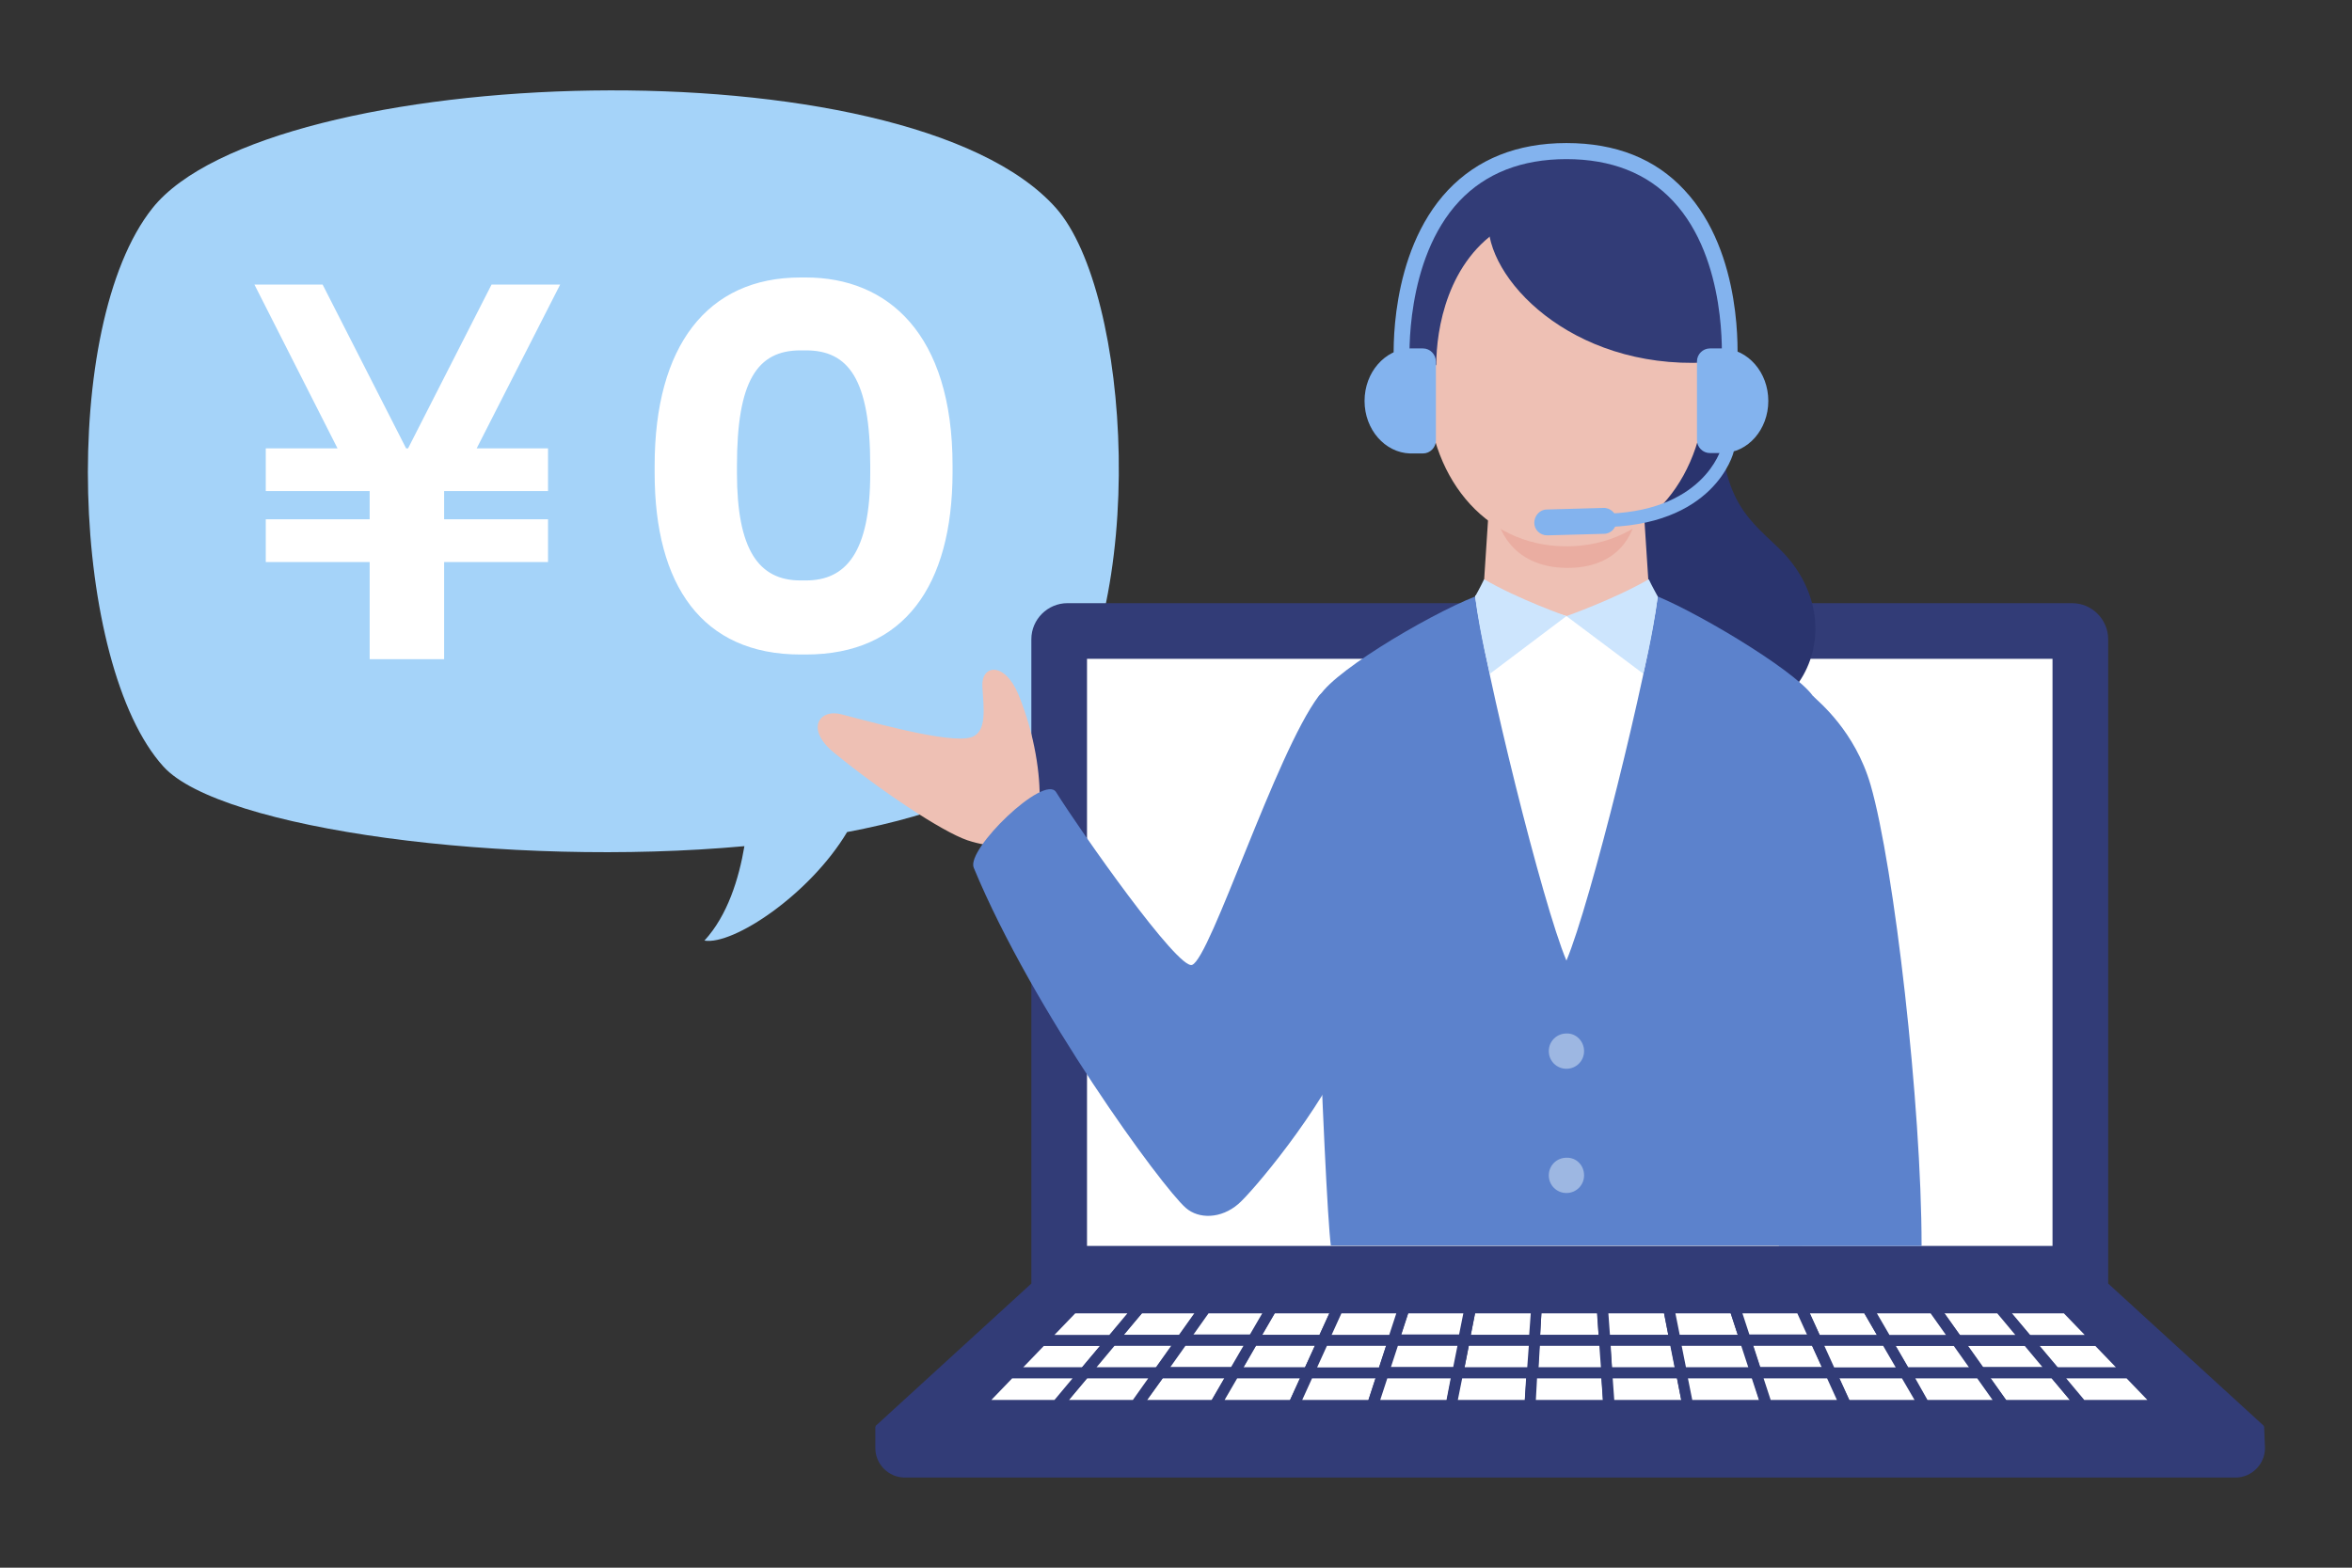 <?xml version="1.0" encoding="utf-8"?>
<!-- Generator: Adobe Illustrator 28.3.0, SVG Export Plug-In . SVG Version: 6.00 Build 0)  -->
<svg version="1.1" id="レイヤー_1" xmlns="http://www.w3.org/2000/svg" xmlns:xlink="http://www.w3.org/1999/xlink" x="0px"
	 y="0px" viewBox="0 0 600 400" style="enable-background:new 0 0 600 400;" xml:space="preserve">
<rect x="0" y="0" width="600" height="400" fill="#333333" stroke="none"/>
<style type="text/css">
	.st0{fill:none;}
	.st1{fill:#A5D3F9;}
	.st2{fill:#FFFFFF;}
	.st3{fill:#323C77;}
	.st4{fill:#EEC0B4;}
	.st5{fill:#5C82CC;}
	.st6{fill:#2A346E;}
	.st7{fill:#EAADA1;}
	.st8{fill:#83B3EE;}
	.st9{fill:#CDE5FD;}
	.st10{fill:#9DB7E2;}
</style>
<g>
	<rect class="st0" width="600" height="400"/>
</g>
<g>
	<g>
		<path class="st1" d="M269.4,53.1c-38-42.9-200.9-37.1-230.5,0c-23.9,30-20.8,116.5,2.8,142.5c14.5,16,87.9,25.8,148.2,20.3
			c-1.4,8.3-4.3,17.7-10.2,24.1c7.4,1.2,26.9-11.8,36.4-27.7c23.9-4.5,43.2-12.2,51.9-23.8C293.5,154.8,288.4,74.6,269.4,53.1z"/>
		<g>
			<g>
				<polygon class="st2" points="142.9,72.6 125.4,72.6 104.1,114.4 103.6,114.4 82.5,73 82.3,72.6 64.9,72.6 86.1,114.4 
					67.8,114.4 67.8,125.3 94.3,125.3 94.3,132.5 67.8,132.5 67.8,143.4 94.3,143.4 94.3,168.2 113.3,168.2 113.3,143.4 
					139.8,143.4 139.8,132.5 113.3,132.5 113.3,125.3 139.8,125.3 139.8,114.4 121.6,114.4 				"/>
			</g>
			<g>
				<path class="st2" d="M205.6,167h-1.4c-25.1,0-37.2-17.7-37.2-46.3v-1.9c0-30.5,13.4-48,37.2-48h1.4c20.8,0,37.4,14.3,37.4,48
					v1.9C242.9,149.4,230.7,167,205.6,167z M222,118.8c0-22.1-5.6-29.4-16.4-29.4h-1.4c-11.1,0-16.2,7.9-16.2,29.4v1.9
					c0,19.5,5.5,27.4,16.2,27.4h1.4c10.1,0,16.4-7,16.4-27.4V118.8z"/>
			</g>
		</g>
	</g>
	<g>
		<g>
			<path class="st3" d="M577.6,364.4c0-0.1,0-0.1,0-0.2c0,0,0-0.1,0-0.1c0-0.1-0.1-0.1-0.1-0.2c0,0,0,0,0-0.1c0,0,0,0,0,0
				l-39.7-36.3V163.1c0-5-4.1-9.2-9.2-9.2H272.3c-5,0-9.2,4.1-9.2,9.2v164.4l-39.7,36.3c0,0,0,0,0,0c0,0,0,0,0,0.1
				c0,0.1-0.1,0.1-0.1,0.2c0,0,0,0.1,0,0.1c0,0.1,0,0.1,0,0.2c0,0,0,0,0,0.1v5c0,4.1,3.4,7.5,7.5,7.5h339.5c4.1,0,7.5-3.4,7.5-7.5
				L577.6,364.4C577.6,364.4,577.6,364.4,577.6,364.4z"/>
			<rect x="277.3" y="168.1" class="st2" width="246.3" height="149.8"/>
			<g>
				<g>
					<polygon class="st2" points="391.9,333.7 391.4,342 409.4,342 408.8,333.7 					"/>
					<path class="st3" d="M409.4,343.4h-18c-0.4,0-0.8-0.2-1-0.4c-0.3-0.3-0.4-0.7-0.4-1.1l0.5-8.3c0-0.7,0.7-1.3,1.4-1.3h16.9
						c0.7,0,1.4,0.6,1.4,1.3l0.5,8.3c0,0.4-0.1,0.8-0.4,1.1C410.1,343.2,409.8,343.4,409.4,343.4z M392.9,340.6h14.9l-0.4-5.5h-14.2
						L392.9,340.6z"/>
				</g>
				<g>
					<polygon class="st2" points="408.8,333.7 409.4,342 427.3,342 425.7,333.7 					"/>
					<path class="st3" d="M427.3,343.4h-18c-0.7,0-1.4-0.6-1.4-1.3l-0.5-8.3c0-0.4,0.1-0.8,0.4-1.1c0.3-0.3,0.6-0.4,1-0.4h16.9
						c0.7,0,1.3,0.5,1.4,1.1l1.6,8.3c0.1,0.4,0,0.8-0.3,1.2C428.1,343.2,427.7,343.4,427.3,343.4z M410.7,340.6h14.9l-1.1-5.5h-14.2
						L410.7,340.6z"/>
				</g>
				<g>
					<polygon class="st2" points="524.1,350.3 543.1,350.3 535.1,342 517.1,342 					"/>
					<path class="st3" d="M543.1,351.7h-19c-0.4,0-0.8-0.2-1.1-0.5l-7-8.3c-0.4-0.4-0.4-1-0.2-1.5c0.2-0.5,0.7-0.8,1.3-0.8h18
						c0.4,0,0.8,0.2,1,0.4l8,8.3c0.4,0.4,0.5,1,0.3,1.5C544.2,351.4,543.7,351.7,543.1,351.7z M524.8,348.9h15l-5.3-5.5h-14.3
						L524.8,348.9z"/>
				</g>
				<g>
					<polygon class="st2" points="499.2,342 505.1,350.3 524.1,350.3 517.1,342 					"/>
					<path class="st3" d="M524.1,351.7h-19c-0.5,0-0.9-0.2-1.2-0.6l-5.9-8.3c-0.3-0.4-0.3-1-0.1-1.5c0.2-0.5,0.7-0.8,1.3-0.8h18
						c0.4,0,0.8,0.2,1.1,0.5l7,8.3c0.4,0.4,0.4,1,0.2,1.5C525.1,351.4,524.6,351.7,524.1,351.7z M505.8,348.9h15.3l-4.6-5.5h-14.6
						L505.8,348.9z"/>
				</g>
				<g>
					<polygon class="st2" points="517.1,342 535.1,342 527,333.7 510.1,333.7 					"/>
					<path class="st3" d="M535.1,343.4h-18c-0.4,0-0.8-0.2-1.1-0.5l-7-8.3c-0.4-0.4-0.4-1-0.2-1.5c0.2-0.5,0.7-0.8,1.3-0.8H527
						c0.4,0,0.8,0.2,1,0.4l8,8.3c0.4,0.4,0.5,1,0.3,1.5C536.2,343.1,535.6,343.4,535.1,343.4z M517.8,340.6h14l-5.3-5.5h-13.3
						L517.8,340.6z"/>
				</g>
				<g>
					<polygon class="st2" points="425.7,333.7 427.3,342 445.3,342 442.6,333.7 					"/>
					<path class="st3" d="M445.3,343.4h-18c-0.7,0-1.3-0.5-1.4-1.1l-1.6-8.3c-0.1-0.4,0-0.8,0.3-1.2c0.3-0.3,0.7-0.5,1.1-0.5h16.9
						c0.6,0,1.2,0.4,1.3,1l2.7,8.3c0.1,0.4,0.1,0.9-0.2,1.3C446.2,343.2,445.7,343.4,445.3,343.4z M428.5,340.6h14.8l-1.8-5.5h-14.1
						L428.5,340.6z"/>
				</g>
				<g>
					<polygon class="st2" points="375.1,333.7 373.5,342 391.4,342 391.9,333.7 					"/>
					<path class="st3" d="M391.4,343.4h-18c-0.4,0-0.8-0.2-1.1-0.5c-0.3-0.3-0.4-0.8-0.3-1.2l1.6-8.3c0.1-0.7,0.7-1.1,1.4-1.1h16.9
						c0.4,0,0.8,0.2,1,0.4c0.3,0.3,0.4,0.7,0.4,1.1l-0.5,8.3C392.8,342.8,392.2,343.4,391.4,343.4z M375.2,340.6h14.9l0.4-5.5h-14.2
						L375.2,340.6z"/>
				</g>
				<g>
					<polygon class="st2" points="517.1,342 510.1,333.7 493.3,333.7 499.2,342 					"/>
					<path class="st3" d="M517.1,343.4h-18c-0.5,0-0.9-0.2-1.2-0.6l-5.9-8.3c-0.3-0.4-0.3-1-0.1-1.5c0.2-0.5,0.7-0.8,1.3-0.8h16.9
						c0.4,0,0.8,0.2,1.1,0.5l7,8.3c0.4,0.4,0.4,1,0.2,1.5C518.2,343.1,517.7,343.4,517.1,343.4z M499.9,340.6h14.2l-4.6-5.5H496
						L499.9,340.6z"/>
				</g>
				<g>
					<polygon class="st2" points="481.2,342 486,350.3 505.1,350.3 499.2,342 					"/>
					<path class="st3" d="M505.1,351.7h-19c-0.5,0-1-0.3-1.2-0.7l-4.8-8.3c-0.3-0.4-0.3-1,0-1.4c0.3-0.4,0.7-0.7,1.2-0.7h18
						c0.5,0,0.9,0.2,1.2,0.6l5.9,8.3c0.3,0.4,0.3,1,0.1,1.5C506.1,351.4,505.6,351.7,505.1,351.7z M486.8,348.9h15.5l-3.9-5.5h-14.8
						L486.8,348.9z"/>
				</g>
				<g>
					<polygon class="st2" points="265.7,342 257.7,350.3 276.7,350.3 283.7,342 					"/>
					<path class="st3" d="M276.7,351.7h-19c-0.6,0-1.1-0.3-1.3-0.9c-0.2-0.5-0.1-1.1,0.3-1.5l8-8.3c0.3-0.3,0.6-0.4,1-0.4h18
						c0.5,0,1,0.3,1.3,0.8c0.2,0.5,0.2,1.1-0.2,1.5l-7,8.3C277.5,351.5,277.1,351.7,276.7,351.7z M261,348.9h15l4.6-5.5h-14.3
						L261,348.9z"/>
				</g>
				<g>
					<polygon class="st2" points="358.2,333.7 355.5,342 373.5,342 375.1,333.7 					"/>
					<path class="st3" d="M373.5,343.4h-18c-0.5,0-0.9-0.2-1.1-0.6c-0.3-0.4-0.3-0.8-0.2-1.3l2.7-8.3c0.2-0.6,0.7-1,1.3-1h16.9
						c0.4,0,0.8,0.2,1.1,0.5c0.3,0.3,0.4,0.8,0.3,1.2l-1.6,8.3C374.7,342.9,374.1,343.4,373.5,343.4z M357.4,340.6h14.8l1.1-5.5
						h-14.1L357.4,340.6z"/>
				</g>
				<g>
					<polygon class="st2" points="324.4,333.7 319.6,342 337.5,342 341.3,333.7 					"/>
					<path class="st3" d="M337.5,343.4h-18c-0.5,0-1-0.3-1.2-0.7c-0.3-0.4-0.3-1,0-1.4l4.8-8.3c0.3-0.4,0.7-0.7,1.2-0.7h16.9
						c0.5,0,0.9,0.2,1.2,0.6s0.3,0.9,0.1,1.3l-3.8,8.3C338.6,343.1,338.1,343.4,337.5,343.4z M322,340.6h14.6l2.5-5.5h-13.9
						L322,340.6z"/>
				</g>
				<g>
					<polygon class="st2" points="341.3,333.7 337.5,342 355.5,342 358.2,333.7 					"/>
					<path class="st3" d="M355.5,343.4h-18c-0.5,0-0.9-0.2-1.2-0.6c-0.3-0.4-0.3-0.9-0.1-1.3l3.8-8.3c0.2-0.5,0.7-0.8,1.3-0.8h16.9
						c0.5,0,0.9,0.2,1.1,0.6c0.3,0.4,0.3,0.8,0.2,1.3l-2.7,8.3C356.7,343,356.1,343.4,355.5,343.4z M339.7,340.6h14.7l1.8-5.5h-14
						L339.7,340.6z"/>
				</g>
				<g>
					<polygon class="st2" points="409.4,342 409.9,350.3 428.9,350.3 427.3,342 					"/>
					<path class="st3" d="M428.9,351.7h-19c-0.7,0-1.4-0.6-1.4-1.3l-0.5-8.3c0-0.4,0.1-0.8,0.4-1.1c0.3-0.3,0.6-0.4,1-0.4h18
						c0.7,0,1.3,0.5,1.4,1.1l1.6,8.3c0.1,0.4,0,0.8-0.3,1.2C429.8,351.5,429.4,351.7,428.9,351.7z M411.2,348.9h16l-1.1-5.5h-15.3
						L411.2,348.9z"/>
				</g>
				<g>
					<polygon class="st2" points="459.5,333.7 463.2,342 481.2,342 476.4,333.7 					"/>
					<path class="st3" d="M481.2,343.4h-18c-0.6,0-1.1-0.3-1.3-0.8l-3.8-8.3c-0.2-0.4-0.2-0.9,0.1-1.3c0.3-0.4,0.7-0.6,1.2-0.6h16.9
						c0.5,0,1,0.3,1.2,0.7l4.8,8.3c0.3,0.4,0.3,1,0,1.4C482.2,343.1,481.7,343.4,481.2,343.4z M464.2,340.6h14.6l-3.2-5.5h-13.9
						L464.2,340.6z"/>
				</g>
				<g>
					<polygon class="st2" points="481.2,342 499.2,342 493.3,333.7 476.4,333.7 					"/>
					<path class="st3" d="M499.2,343.4h-18c-0.5,0-1-0.3-1.2-0.7l-4.8-8.3c-0.3-0.4-0.3-1,0-1.4c0.3-0.4,0.7-0.7,1.2-0.7h16.9
						c0.5,0,0.9,0.2,1.2,0.6l5.9,8.3c0.3,0.4,0.3,1,0.1,1.5C500.2,343.1,499.7,343.4,499.2,343.4z M482,340.6h14.4l-3.9-5.5h-13.7
						L482,340.6z"/>
				</g>
				<g>
					<polygon class="st2" points="307.5,333.7 290.6,333.7 283.7,342 301.6,342 					"/>
					<path class="st3" d="M301.6,343.4h-18c-0.5,0-1-0.3-1.3-0.8c-0.2-0.5-0.2-1.1,0.2-1.5l7-8.3c0.3-0.3,0.7-0.5,1.1-0.5h16.9
						c0.5,0,1,0.3,1.3,0.8c0.2,0.5,0.2,1-0.1,1.5l-5.9,8.3C302.5,343.2,302.1,343.4,301.6,343.4z M286.7,340.6h14.2l3.9-5.5h-13.5
						L286.7,340.6z"/>
				</g>
				<g>
					<polygon class="st2" points="319.6,342 324.4,333.7 307.5,333.7 301.6,342 					"/>
					<path class="st3" d="M319.6,343.4h-18c-0.5,0-1-0.3-1.3-0.8c-0.2-0.5-0.2-1,0.1-1.5l5.9-8.3c0.3-0.4,0.7-0.6,1.2-0.6h16.9
						c0.5,0,1,0.3,1.2,0.7c0.3,0.4,0.3,1,0,1.4l-4.8,8.3C320.5,343.1,320.1,343.4,319.6,343.4z M304.4,340.6h14.4l3.2-5.5h-13.7
						L304.4,340.6z"/>
				</g>
				<g>
					<polygon class="st2" points="442.6,333.7 445.3,342 463.2,342 459.5,333.7 					"/>
					<path class="st3" d="M463.2,343.4h-18c-0.6,0-1.2-0.4-1.3-1l-2.7-8.3c-0.1-0.4-0.1-0.9,0.2-1.3c0.3-0.4,0.7-0.6,1.1-0.6h16.9
						c0.6,0,1.1,0.3,1.3,0.8l3.8,8.3c0.2,0.4,0.2,0.9-0.1,1.3C464.2,343.2,463.7,343.4,463.2,343.4z M446.3,340.6h14.7l-2.5-5.5h-14
						L446.3,340.6z"/>
				</g>
				<g>
					<polygon class="st2" points="283.7,342 276.7,350.3 295.7,350.3 301.6,342 					"/>
					<path class="st3" d="M295.7,351.7h-19c-0.5,0-1-0.3-1.3-0.8c-0.2-0.5-0.2-1.1,0.2-1.5l7-8.3c0.3-0.3,0.7-0.5,1.1-0.5h18
						c0.5,0,1,0.3,1.3,0.8c0.2,0.5,0.2,1-0.1,1.5l-5.9,8.3C296.6,351.5,296.2,351.7,295.7,351.7z M279.7,348.9H295l3.9-5.5h-14.6
						L279.7,348.9z"/>
				</g>
				<g>
					<polygon class="st2" points="445.3,342 448,350.3 467,350.3 463.2,342 					"/>
					<path class="st3" d="M467,351.7h-19c-0.6,0-1.2-0.4-1.3-1l-2.7-8.3c-0.1-0.4-0.1-0.9,0.2-1.3c0.3-0.4,0.7-0.6,1.1-0.6h18
						c0.6,0,1.1,0.3,1.3,0.8l3.8,8.3c0.2,0.4,0.2,0.9-0.1,1.3C467.9,351.5,467.5,351.7,467,351.7z M449,348.9h15.8l-2.5-5.5h-15.1
						L449,348.9z"/>
				</g>
				<g>
					<polygon class="st2" points="427.3,342 428.9,350.3 448,350.3 445.3,342 					"/>
					<path class="st3" d="M448,351.7h-19c-0.7,0-1.3-0.5-1.4-1.1l-1.6-8.3c-0.1-0.4,0-0.8,0.3-1.2c0.3-0.3,0.7-0.5,1.1-0.5h18
						c0.6,0,1.2,0.4,1.3,1l2.7,8.3c0.1,0.4,0.1,0.9-0.2,1.3C448.8,351.5,448.4,351.7,448,351.7z M430.1,348.9H446l-1.8-5.5H429
						L430.1,348.9z"/>
				</g>
				<g>
					<polygon class="st2" points="391.4,342 390.9,350.3 409.9,350.3 409.4,342 					"/>
					<path class="st3" d="M409.9,351.7h-19c-0.4,0-0.8-0.2-1-0.4c-0.3-0.3-0.4-0.7-0.4-1.1l0.5-8.3c0-0.7,0.7-1.3,1.4-1.3h18
						c0.7,0,1.4,0.6,1.4,1.3l0.5,8.3c0,0.4-0.1,0.8-0.4,1.1C410.7,351.6,410.3,351.7,409.9,351.7z M392.4,348.9h16l-0.4-5.5h-15.3
						L392.4,348.9z"/>
				</g>
				<g>
					<polygon class="st2" points="463.2,342 467,350.3 486,350.3 481.2,342 					"/>
					<path class="st3" d="M486,351.7h-19c-0.6,0-1.1-0.3-1.3-0.8l-3.8-8.3c-0.2-0.4-0.2-0.9,0.1-1.3c0.3-0.4,0.7-0.6,1.2-0.6h18
						c0.5,0,1,0.3,1.2,0.7l4.8,8.3c0.3,0.4,0.3,1,0,1.4C487,351.4,486.5,351.7,486,351.7z M467.9,348.9h15.7l-3.2-5.5h-15
						L467.9,348.9z"/>
				</g>
				<g>
					<polygon class="st2" points="319.6,342 314.7,350.3 333.8,350.3 337.5,342 					"/>
					<path class="st3" d="M333.8,351.7h-19c-0.5,0-1-0.3-1.2-0.7c-0.3-0.4-0.3-1,0-1.4l4.8-8.3c0.3-0.4,0.7-0.7,1.2-0.7h18
						c0.5,0,0.9,0.2,1.2,0.6c0.3,0.4,0.3,0.9,0.1,1.3l-3.8,8.3C334.8,351.4,334.3,351.7,333.8,351.7z M317.2,348.9h15.7l2.5-5.5h-15
						L317.2,348.9z"/>
				</g>
				<g>
					<polygon class="st2" points="337.5,342 333.8,350.3 352.8,350.3 355.5,342 					"/>
					<path class="st3" d="M352.8,351.7h-19c-0.5,0-0.9-0.2-1.2-0.6c-0.3-0.4-0.3-0.9-0.1-1.3l3.8-8.3c0.2-0.5,0.7-0.8,1.3-0.8h18
						c0.5,0,0.9,0.2,1.1,0.6c0.3,0.4,0.3,0.8,0.2,1.3l-2.7,8.3C354,351.3,353.4,351.7,352.8,351.7z M336,348.9h15.8l1.8-5.5h-15.1
						L336,348.9z"/>
				</g>
				<g>
					<polygon class="st2" points="301.6,342 295.7,350.3 314.7,350.3 319.6,342 					"/>
					<path class="st3" d="M314.7,351.7h-19c-0.5,0-1-0.3-1.3-0.8c-0.2-0.5-0.2-1,0.1-1.5l5.9-8.3c0.3-0.4,0.7-0.6,1.2-0.6h18
						c0.5,0,1,0.3,1.2,0.7c0.3,0.4,0.3,1,0,1.4L316,351C315.7,351.4,315.3,351.7,314.7,351.7z M298.5,348.9h15.5l3.2-5.5h-14.8
						L298.5,348.9z"/>
				</g>
				<g>
					<polygon class="st2" points="373.5,342 371.8,350.3 390.9,350.3 391.4,342 					"/>
					<path class="st3" d="M390.9,351.7h-19c-0.4,0-0.8-0.2-1.1-0.5c-0.3-0.3-0.4-0.8-0.3-1.2l1.6-8.3c0.1-0.7,0.7-1.1,1.4-1.1h18
						c0.4,0,0.8,0.2,1,0.4c0.3,0.3,0.4,0.7,0.4,1.1l-0.5,8.3C392.2,351.1,391.6,351.7,390.9,351.7z M373.6,348.9h16l0.4-5.5h-15.3
						L373.6,348.9z"/>
				</g>
				<g>
					<polygon class="st2" points="355.5,342 352.8,350.3 371.8,350.3 373.5,342 					"/>
					<path class="st3" d="M371.8,351.7h-19c-0.5,0-0.9-0.2-1.1-0.6c-0.3-0.4-0.3-0.8-0.2-1.3l2.7-8.3c0.2-0.6,0.7-1,1.3-1h18
						c0.4,0,0.8,0.2,1.1,0.5c0.3,0.3,0.4,0.8,0.3,1.2l-1.6,8.3C373.1,351.2,372.5,351.7,371.8,351.7z M354.8,348.9h15.9l1.1-5.5
						h-15.2L354.8,348.9z"/>
				</g>
				<g>
					<polygon class="st2" points="283.7,342 290.6,333.7 273.8,333.7 265.7,342 					"/>
					<path class="st3" d="M283.7,343.4h-18c-0.6,0-1.1-0.3-1.3-0.9c-0.2-0.5-0.1-1.1,0.3-1.5l8-8.3c0.3-0.3,0.6-0.4,1-0.4h16.9
						c0.5,0,1,0.3,1.3,0.8c0.2,0.5,0.2,1.1-0.2,1.5l-7,8.3C284.5,343.2,284.1,343.4,283.7,343.4z M269,340.6h14l4.6-5.5h-13.3
						L269,340.6z"/>
				</g>
				<g>
					<polygon class="st2" points="295.7,350.3 289.8,358.6 309.9,358.6 314.7,350.3 					"/>
					<path class="st3" d="M309.9,360h-20.1c-0.5,0-1-0.3-1.3-0.8c-0.2-0.5-0.2-1,0.1-1.5l5.9-8.3c0.3-0.4,0.7-0.6,1.2-0.6h19
						c0.5,0,1,0.3,1.2,0.7c0.3,0.4,0.3,1,0,1.4l-4.8,8.3C310.9,359.8,310.4,360,309.9,360z M292.6,357.2h16.6l3.2-5.5h-15.8
						L292.6,357.2z"/>
				</g>
				<g>
					<polygon class="st2" points="276.7,350.3 269.7,358.6 289.8,358.6 295.7,350.3 					"/>
					<path class="st3" d="M289.8,360h-20.1c-0.5,0-1-0.3-1.3-0.8c-0.2-0.5-0.2-1.1,0.2-1.5l7-8.3c0.3-0.3,0.7-0.5,1.1-0.5h19
						c0.5,0,1,0.3,1.3,0.8c0.2,0.5,0.2,1-0.1,1.5l-5.9,8.3C290.7,359.8,290.3,360,289.8,360z M272.7,357.2h16.3l3.9-5.5h-15.6
						L272.7,357.2z"/>
				</g>
				<g>
					<polygon class="st2" points="314.7,350.3 309.9,358.6 330,358.6 333.8,350.3 					"/>
					<path class="st3" d="M330,360h-20.1c-0.5,0-1-0.3-1.2-0.7c-0.3-0.4-0.3-1,0-1.4l4.8-8.3c0.3-0.4,0.7-0.7,1.2-0.7h19
						c0.5,0,0.9,0.2,1.2,0.6c0.3,0.4,0.3,0.9,0.1,1.3l-3.8,8.3C331.1,359.7,330.6,360,330,360z M312.4,357.2h16.7l2.5-5.5h-16
						L312.4,357.2z"/>
				</g>
				<g>
					<polygon class="st2" points="333.8,350.3 330,358.6 350.1,358.6 352.8,350.3 					"/>
					<path class="st3" d="M350.1,360H330c-0.5,0-0.9-0.2-1.2-0.6c-0.3-0.4-0.3-0.9-0.1-1.3l3.8-8.3c0.2-0.5,0.7-0.8,1.3-0.8h19
						c0.5,0,0.9,0.2,1.1,0.6c0.3,0.4,0.3,0.8,0.2,1.3l-2.7,8.3C351.3,359.6,350.7,360,350.1,360z M332.2,357.2h16.9l1.8-5.5h-16.2
						L332.2,357.2z"/>
				</g>
				<g>
					<polygon class="st2" points="257.7,350.3 249.6,358.6 269.7,358.6 276.7,350.3 					"/>
					<path class="st3" d="M269.7,360h-20.1c-0.6,0-1.1-0.3-1.3-0.9c-0.2-0.5-0.1-1.1,0.3-1.5l8-8.3c0.3-0.3,0.6-0.4,1-0.4h19
						c0.5,0,1,0.3,1.3,0.8c0.2,0.5,0.2,1.1-0.2,1.5l-7,8.3C270.5,359.8,270.1,360,269.7,360z M252.9,357.2h16.1l4.6-5.5h-15.4
						L252.9,357.2z"/>
				</g>
				<g>
					<polygon class="st2" points="352.8,350.3 350.1,358.6 370.2,358.6 371.8,350.3 					"/>
					<path class="st3" d="M370.2,360h-20.1c-0.5,0-0.9-0.2-1.1-0.6c-0.3-0.4-0.3-0.8-0.2-1.3l2.7-8.3c0.2-0.6,0.7-1,1.3-1h19
						c0.4,0,0.8,0.2,1.1,0.5c0.3,0.3,0.4,0.8,0.3,1.2l-1.6,8.3C371.5,359.6,370.9,360,370.2,360z M352.1,357.2h17l1.1-5.5h-16.3
						L352.1,357.2z"/>
				</g>
				<g>
					<polygon class="st2" points="371.8,350.3 370.2,358.6 390.3,358.6 390.9,350.3 					"/>
					<path class="st3" d="M390.3,360h-20.1c-0.4,0-0.8-0.2-1.1-0.5c-0.3-0.3-0.4-0.8-0.3-1.2l1.6-8.3c0.1-0.7,0.7-1.1,1.4-1.1h19
						c0.4,0,0.8,0.2,1,0.4c0.3,0.3,0.4,0.7,0.4,1.1l-0.5,8.3C391.7,359.5,391.1,360,390.3,360z M371.9,357.2H389l0.4-5.5H373
						L371.9,357.2z"/>
				</g>
				<g>
					<polygon class="st2" points="505.1,350.3 511,358.6 531.1,358.6 524.1,350.3 					"/>
					<path class="st3" d="M531.1,360H511c-0.5,0-0.9-0.2-1.2-0.6l-5.9-8.3c-0.3-0.4-0.3-1-0.1-1.5c0.2-0.5,0.7-0.8,1.3-0.8h19
						c0.4,0,0.8,0.2,1.1,0.5l7,8.3c0.4,0.4,0.4,1,0.2,1.5C532.1,359.7,531.6,360,531.1,360z M511.7,357.2H528l-4.6-5.5h-15.6
						L511.7,357.2z"/>
				</g>
				<g>
					<polygon class="st2" points="524.1,350.3 531.1,358.6 551.2,358.6 543.1,350.3 					"/>
					<path class="st3" d="M551.2,360h-20.1c-0.4,0-0.8-0.2-1.1-0.5l-7-8.3c-0.4-0.4-0.4-1-0.2-1.5c0.2-0.5,0.7-0.8,1.3-0.8h19
						c0.4,0,0.8,0.2,1,0.4l8,8.3c0.4,0.4,0.5,1,0.3,1.5C552.3,359.7,551.7,360,551.2,360z M531.7,357.2h16.1l-5.3-5.5h-15.4
						L531.7,357.2z"/>
				</g>
				<g>
					<polygon class="st2" points="390.9,350.3 390.3,358.6 410.4,358.6 409.9,350.3 					"/>
					<path class="st3" d="M410.4,360h-20.1c-0.4,0-0.8-0.2-1-0.4c-0.3-0.3-0.4-0.7-0.4-1.1l0.5-8.3c0-0.7,0.7-1.3,1.4-1.3h19
						c0.7,0,1.4,0.6,1.4,1.3l0.5,8.3c0,0.4-0.1,0.8-0.4,1.1C411.2,359.9,410.8,360,410.4,360z M391.8,357.2h17.1l-0.4-5.5h-16.4
						L391.8,357.2z"/>
				</g>
				<g>
					<polygon class="st2" points="409.9,350.3 410.4,358.6 430.5,358.6 428.9,350.3 					"/>
					<path class="st3" d="M430.5,360h-20.1c-0.7,0-1.4-0.6-1.4-1.3l-0.5-8.3c0-0.4,0.1-0.8,0.4-1.1c0.3-0.3,0.6-0.4,1-0.4h19
						c0.7,0,1.3,0.5,1.4,1.1l1.6,8.3c0.1,0.4,0,0.8-0.3,1.2C431.4,359.8,431,360,430.5,360z M411.8,357.2h17.1l-1.1-5.5h-16.4
						L411.8,357.2z"/>
				</g>
				<g>
					<polygon class="st2" points="486,350.3 490.9,358.6 511,358.6 505.1,350.3 					"/>
					<path class="st3" d="M511,360h-20.1c-0.5,0-1-0.3-1.2-0.7l-4.8-8.3c-0.3-0.4-0.3-1,0-1.4c0.3-0.4,0.7-0.7,1.2-0.7h19
						c0.5,0,0.9,0.2,1.2,0.6l5.9,8.3c0.3,0.4,0.3,1,0.1,1.5C512,359.7,511.5,360,511,360z M491.7,357.2h16.6l-3.9-5.5h-15.8
						L491.7,357.2z"/>
				</g>
				<g>
					<polygon class="st2" points="428.9,350.3 430.5,358.6 450.7,358.6 448,350.3 					"/>
					<path class="st3" d="M450.7,360h-20.1c-0.7,0-1.3-0.5-1.4-1.1l-1.6-8.3c-0.1-0.4,0-0.8,0.3-1.2c0.3-0.3,0.7-0.5,1.1-0.5h19
						c0.6,0,1.2,0.4,1.3,1l2.7,8.3c0.1,0.4,0.1,0.9-0.2,1.3C451.5,359.8,451.1,360,450.7,360z M431.7,357.2h17l-1.8-5.5h-16.3
						L431.7,357.2z"/>
				</g>
				<g>
					<polygon class="st2" points="467,350.3 470.8,358.6 490.9,358.6 486,350.3 					"/>
					<path class="st3" d="M490.9,360h-20.1c-0.6,0-1.1-0.3-1.3-0.8l-3.8-8.3c-0.2-0.4-0.2-0.9,0.1-1.3c0.3-0.4,0.7-0.6,1.2-0.6h19
						c0.5,0,1,0.3,1.2,0.7l4.8,8.3c0.3,0.4,0.3,1,0,1.4C491.8,359.8,491.4,360,490.9,360z M471.7,357.2h16.7l-3.2-5.5h-16
						L471.7,357.2z"/>
				</g>
				<g>
					<polygon class="st2" points="448,350.3 450.7,358.6 470.8,358.6 467,350.3 					"/>
					<path class="st3" d="M470.8,360h-20.1c-0.6,0-1.2-0.4-1.3-1l-2.7-8.3c-0.1-0.4-0.1-0.9,0.2-1.3c0.3-0.4,0.7-0.6,1.1-0.6h19
						c0.6,0,1.1,0.3,1.3,0.8l3.8,8.3c0.2,0.4,0.2,0.9-0.1,1.3C471.7,359.8,471.2,360,470.8,360z M451.7,357.2h16.9l-2.5-5.5h-16.2
						L451.7,357.2z"/>
				</g>
			</g>
		</g>
		<g>
			<path class="st4" d="M246.8,214.4c-6.5-2.2-22.4-12.8-34.1-22.4c-7.4-6.1-3.6-11.3,2.1-9.7c11.8,3.1,29.7,7.9,33.7,5.5
				c3.1-1.8,2.5-6.7,2.1-12.7c-0.3-5.4,5.6-6.5,9.2,2.1c4.3,10.5,5.6,20.8,5.4,27.1C264.8,212.3,259.5,218.6,246.8,214.4z"/>
			<path class="st5" d="M336.4,177.6c-11,14.7-27.6,66.9-32.3,68.6c-3.6,1.3-28.3-33.9-34.7-44.1c-3-4.7-23,14.6-21,19.3
				c15.1,36.5,48,81.5,54.1,86.8c3.3,2.9,9,2.8,13.4-1c3.3-2.8,21-23.5,28.8-41.6C344.7,265.7,344.4,166.9,336.4,177.6z"/>
			<path class="st5" d="M462.5,177.6c1.5,1.5,10.7,8.9,14.7,22.7c6,20.8,13,81.7,13,117.6h-36.4L462.5,177.6z"/>
			<path class="st6" d="M439.5,96.3c-2.8,29.9,6,35.6,14.2,43.5c20.6,19.8,5.7,51.9-28.3,44.7c-13.1-2.8-45.5-15.5-34.1-53.4
				C397.7,110.2,424.2,89.8,439.5,96.3z"/>
			<path class="st5" d="M463.1,178.7c-2.1-5.7-28.4-21.6-40.2-26.5c-8.8-3.7-15.9-3-23.3-3c-7.4,0-14.5-0.6-23.3,3
				c-12.6,5-38.7,20.6-40.2,26.5c-2.8,10.6,1.8,127.2,3.4,139.1h120.2C460.6,307.3,465.9,186.4,463.1,178.7z"/>
			<path class="st2" d="M422.9,152.2c-2.5,19.1-17.2,78.5-23.3,92.9c-6.1-14.4-20.8-74-23.3-93.1c0,0,7.2-2.8,22.9-2.8
				C414.9,149.2,422.9,152.2,422.9,152.2z"/>
			<path class="st4" d="M420.7,151.2c0,0-3.3,3.9-8.8,5.1c-4.3,1-12.3,0.9-12.3,0.9l-21.2-6.1l1.7-26H419L420.7,151.2z"/>
			<path class="st7" d="M382.1,132.8c0,0,2.5,12.1,17.8,12.1s17.2-12.1,17.2-12.1H382.1z"/>
			<path class="st3" d="M439.6,95.9c-0.4,4.7-19,8.9-40,8.9c-20.9,0-41.4-1.2-42.3-8.8c-1.9-18.8,5.7-56.3,43.5-56.5
				C439.2,39.4,440.8,76.6,439.6,95.9z"/>
			<path class="st4" d="M435.1,98.2c0,22.8-14.2,41.2-35.5,41.2c-21.3,0-35.5-18.5-35.5-41.2c0-22.8,1.5-52.1,35.5-52.1
				C433.6,46.1,435.1,75.4,435.1,98.2z"/>
			<path class="st3" d="M379.7,56.1c-1,14.6,20.9,38.1,55.4,36.4c7.2-0.3,4.3-29.4-12.5-41.3C398.5,34.1,380.5,44.8,379.7,56.1z"/>
			<path class="st3" d="M383.9,57.7c-14.8,8.6-17.5,26.6-17.5,35.3c-1.9,4.7-12-14.5,0.3-35.2c5.6-9.4,20.4-14.5,23.9-11.8
				C392.9,47.9,385.7,53.9,383.9,57.7z"/>
			<path class="st8" d="M441.2,94.4c0,0-0.1,0-0.1,0c-1.1-0.1-1.9-1-1.9-2.1c0-0.3,1.6-26.1-12.4-41c-6.6-7.1-15.8-10.7-27.2-10.7
				c-11.4,0-20.6,3.6-27.3,10.7c-14.1,15-12.7,40.8-12.7,41c0.1,1.1-0.8,2-1.9,2.1c-1.1,0.1-2-0.8-2.1-1.9
				c-0.1-1.1-1.5-27.8,13.8-44c7.5-7.9,17.6-12,30.2-12c12.6,0,22.7,4,30.1,12c15.2,16.2,13.5,42.9,13.5,44
				C443.1,93.6,442.2,94.4,441.2,94.4z"/>
			<path class="st9" d="M399.6,157.2l19.6,14.7c0,0,2.4-9.6,3.7-19.7c0,0-1.5-2.7-2.3-4.4C411.8,152.9,399.6,157.2,399.6,157.2z"/>
			<path class="st9" d="M399.6,157.2l-19.5,14.7c0,0-2.5-9.6-3.8-19.7c0,0,1.3-2.3,2.3-4.4C387.3,152.9,399.6,157.2,399.6,157.2z"/>
			<path class="st10" d="M404.1,268.2c0,2.5-2,4.5-4.5,4.5c-2.5,0-4.5-2-4.5-4.5c0-2.5,2-4.5,4.5-4.5
				C402.1,263.6,404.1,265.7,404.1,268.2z"/>
			<path class="st10" d="M404.1,299.9c0,2.5-2,4.5-4.5,4.5c-2.5,0-4.5-2-4.5-4.5c0-2.5,2-4.5,4.5-4.5
				C402.1,295.3,404.1,297.3,404.1,299.9z"/>
			<path class="st8" d="M363,88.9h-3.3v0c-6.4,0.2-11.6,6.1-11.6,13.4c0,7.3,5.2,13.2,11.6,13.4v0h3.3c1.8,0,3.3-1.5,3.3-3.3V92.3
				C366.3,90.4,364.8,88.9,363,88.9z"/>
			<path class="st8" d="M451.1,102.3c0-7.3-5.2-13.2-11.6-13.4v0h-3.3c-1.8,0-3.3,1.5-3.3,3.3v20.1c0,1.8,1.5,3.3,3.3,3.3h3.3v0
				C445.9,115.5,451.1,109.6,451.1,102.3z"/>
			<path class="st8" d="M408.1,134.5c-0.9,0-1.7-0.7-1.7-1.7c0-0.9,0.7-1.7,1.7-1.7c26.5,0,31-16.7,31-16.8c0.2-0.9,1.1-1.4,2-1.2
				c0.9,0.2,1.4,1.1,1.2,2C442.2,115.9,437.2,134.5,408.1,134.5z"/>
			<path class="st8" d="M394.7,136.6c-1.8,0-3.3-1.4-3.3-3.2c0-1.8,1.4-3.4,3.2-3.4l14.4-0.4c1.8-0.1,3.4,1.4,3.4,3.2
				c0,1.8-1.4,3.4-3.2,3.4L394.7,136.6C394.8,136.6,394.7,136.6,394.7,136.6z"/>
		</g>
	</g>
</g>
</svg>
